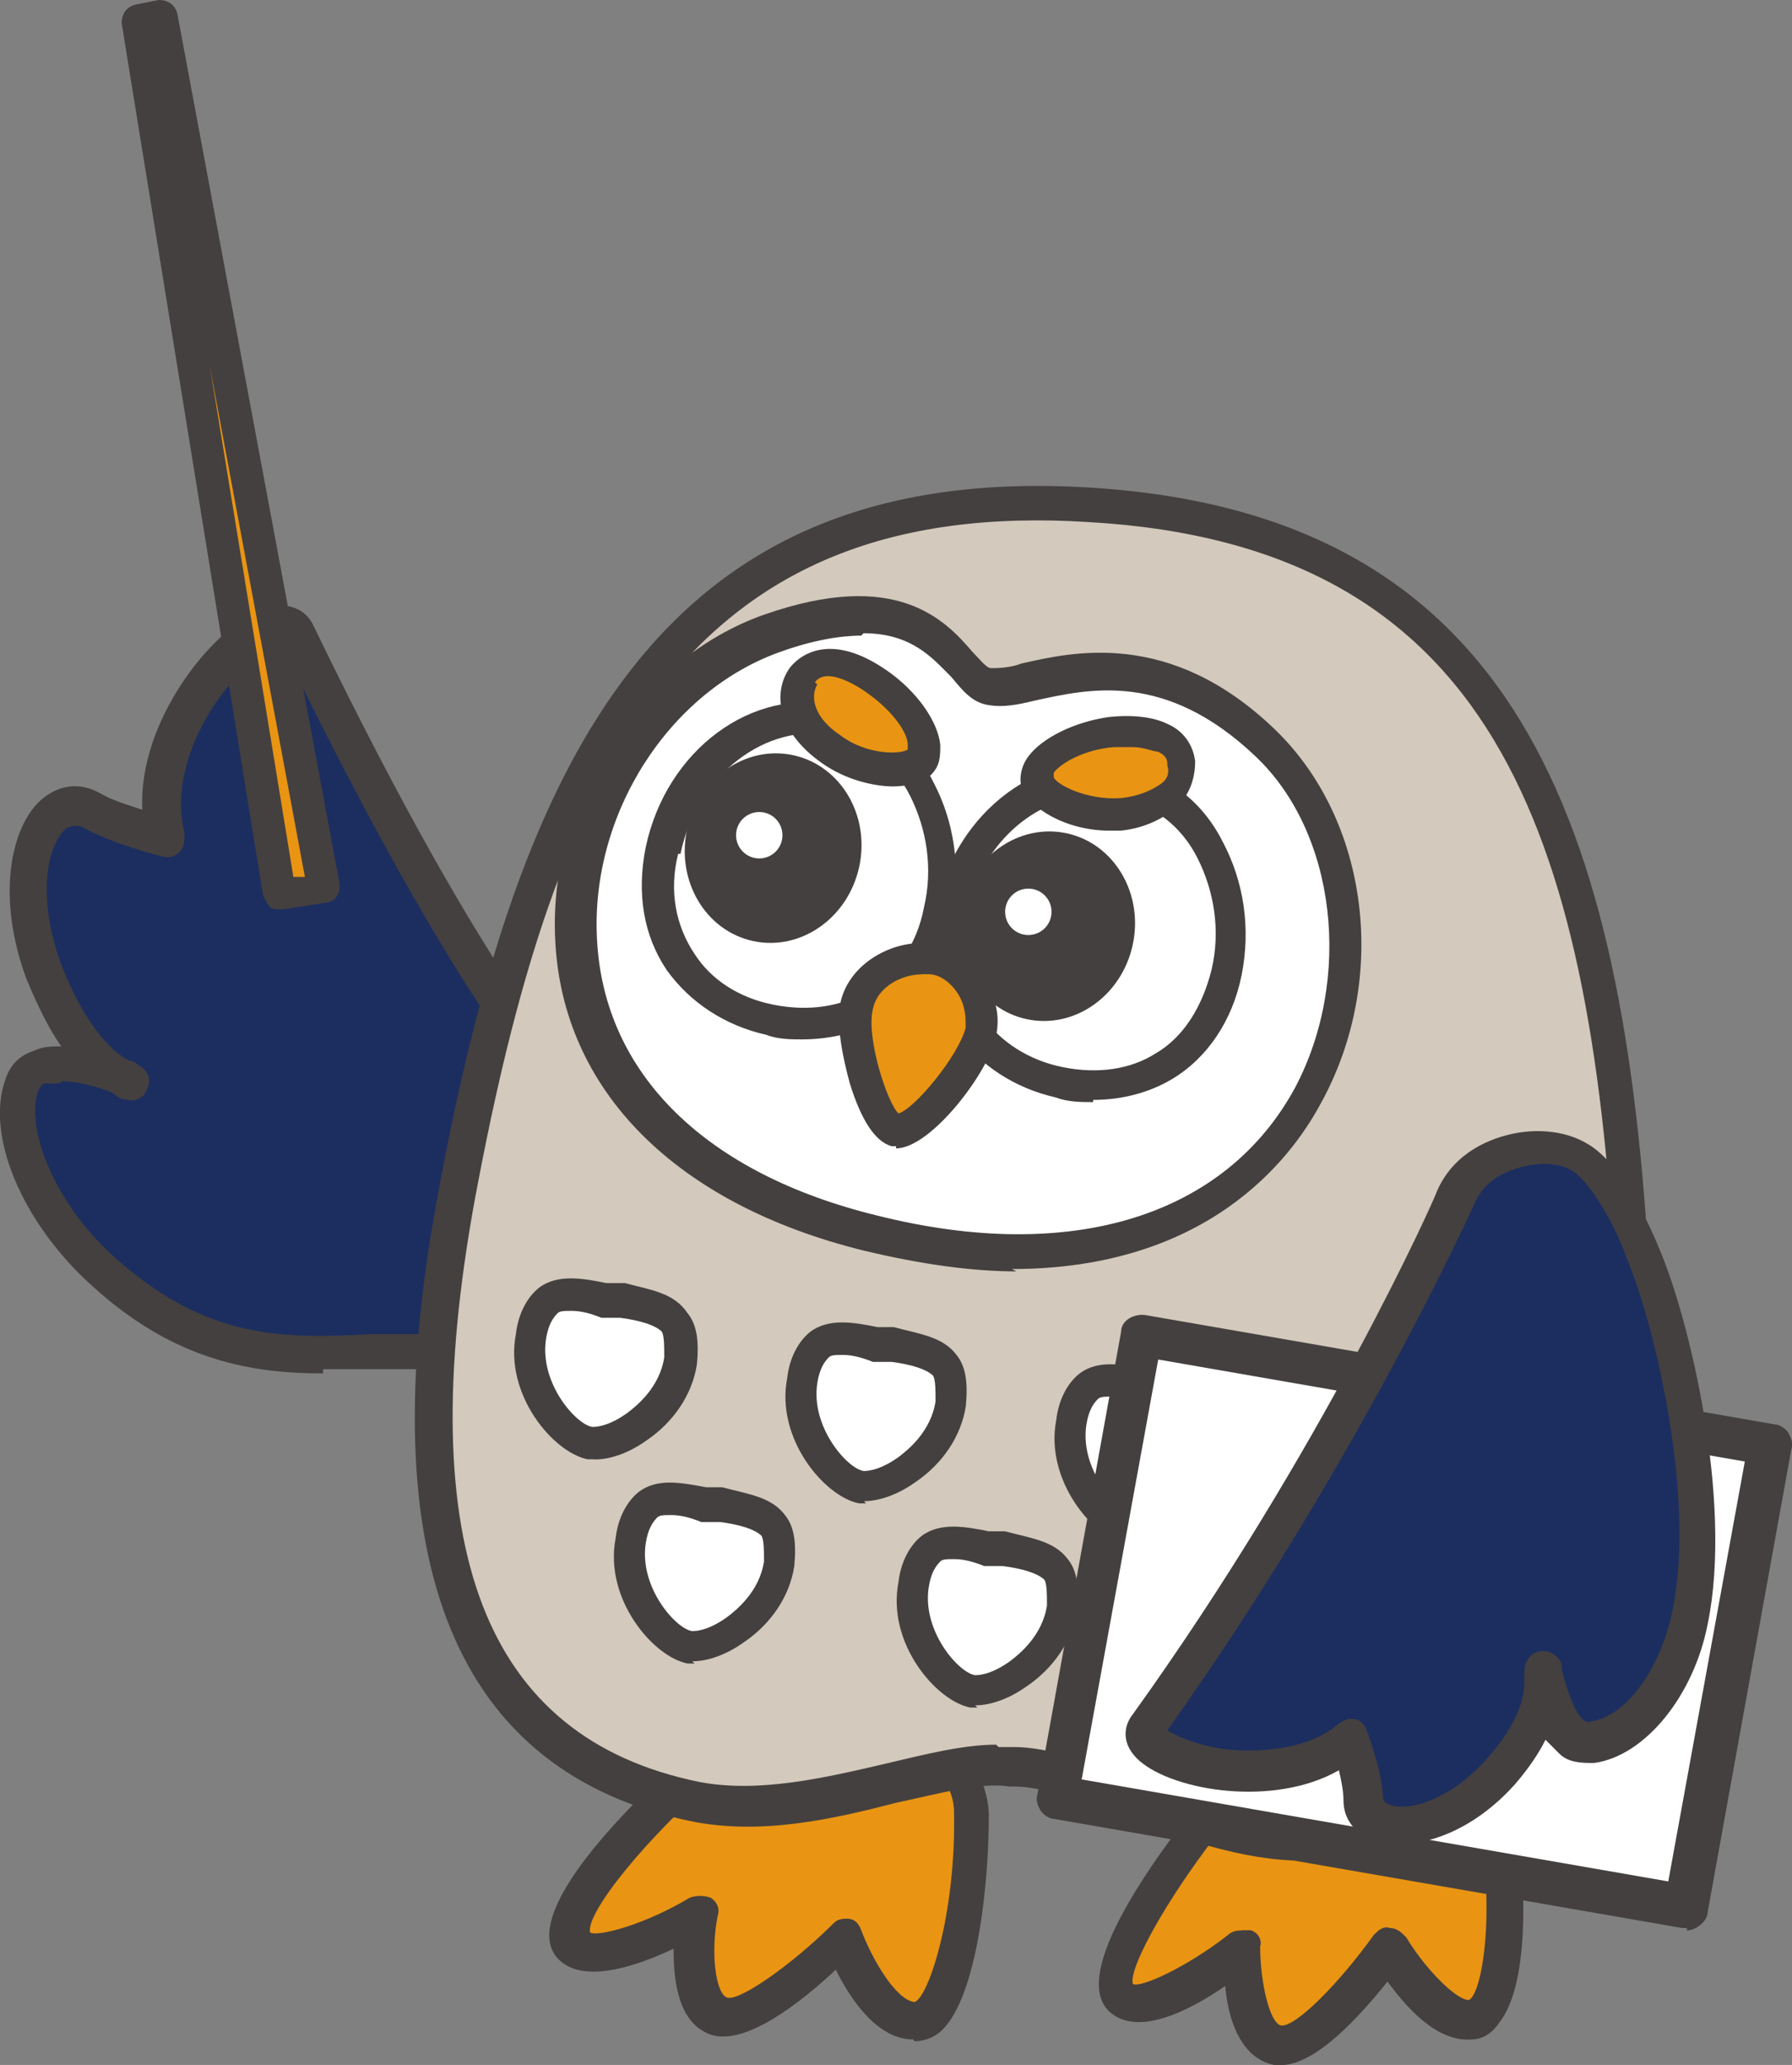 <?xml version="1.0" encoding="UTF-8"?>
<svg id="_レイヤー_2" data-name="レイヤー 2" xmlns="http://www.w3.org/2000/svg" viewBox="0 0 113.55 130.76">
  <rect x="0" y="0" width="113.55" height="130.76" fill="#808080" stroke="none"/>
  <defs>
    <style>
      .cls-1 {
        fill: #fff;
      }

      .cls-2 {
        fill: #1c2e5f;
      }

      .cls-3 {
        fill: #e99413;
      }

      .cls-4 {
        fill: #44403f;
      }

      .cls-5 {
        fill: #d3c9bc;
      }
    </style>
  </defs>
  <g id="_レイヤー_1-2" data-name="レイヤー 1">
    <g>
      <g>
        <path class="cls-2" d="M36.21,69.34s-5.58-4.7-17.34-29.09c-1.47-3.09-10.28,5.58-8.37,12.63,0,0-2.79-.59-4.55-1.62-3.09-1.62-5.73,3.67-3.23,10.28,2.35,6.32,5.44,6.91,5.44,6.91,0,0-5.88-2.64-6.91.15s1.32,8.23,5.14,11.75c7.35,6.61,13.52,5.14,19.83,5.14,8.08,0,9.84-16.31,9.84-16.31l.15.15Z"/>
        <path class="cls-4" d="M20.49,86.97c-4.41,0-9.4-.73-14.69-5.58-4.41-3.97-6.76-9.55-5.44-13.08.29-.88.88-1.47,1.76-1.76.59-.29,1.18-.29,1.76-.29h0c-.73-1.03-1.47-2.5-2.2-4.26-1.91-5.14-1.03-9.55.88-11.31,1.18-1.03,2.5-1.18,3.82-.44.73.44,1.76.73,2.64,1.03-.29-5.58,4.41-11.46,7.49-12.63,1.76-.73,2.94,0,3.38,1.03,11.46,23.65,17.04,28.65,17.04,28.65.29.29.44.59.44,1.03,0,.73-2.06,17.19-11.02,17.34h-5.88v.29ZM3.75,68.61h-.88c-.15,0-.29.15-.44.44-.88,2.5,1.18,7.35,4.85,10.58,5.88,5.29,10.87,5.14,16.31,4.85h2.79c5.58,0,8.08-10.14,8.67-14.69-1.62-1.62-7.2-8.37-17.19-28.94-.15,0-1.32.29-2.79,1.91-2.35,2.5-4.26,6.46-3.38,9.99,0,.44,0,.88-.29,1.18s-.73.44-1.18.29c0,0-2.94-.73-4.85-1.76-.44-.29-.88-.15-1.18,0-1.18,1.03-1.91,4.26-.29,8.67,1.62,4.11,3.38,5.58,4.26,6.02.29,0,.59.29.59.29.59.29.88.88.59,1.47-.15.59-.73.88-1.32.73,0,0-.44,0-.88-.44-1.03-.44-2.35-.73-3.23-.73l-.15.15Z"/>
      </g>
      <g>
        <path class="cls-3" d="M78.09,113.27c-3.38,4.11-8.67,11.46-6.91,13.22,1.62,1.62,7.49-2.94,7.49-2.94,0,0,0,5.73,2.35,6.17s7.05-6.17,7.05-6.17c0,0,2.79,4.7,5.14,4.55s2.64-8.08,1.62-13.66c-1.03-5.58-11.17-7.49-16.75-1.03v-.15Z"/>
        <path class="cls-4" d="M81.17,130.76h-.44c-2.2-.44-2.94-3.09-3.09-5-2.35,1.62-5.58,3.23-7.35,1.62-2.79-2.64,3.97-11.17,6.91-14.84h0c3.82-4.55,9.26-5.14,12.63-4.11,3.23.88,5.58,2.94,6.02,5.73.88,4.26,1.18,11.46-.88,13.96-.59.88-1.32,1.03-1.76,1.03-2.2.15-4.11-2.06-5.29-3.67-1.76,2.2-4.55,5.29-6.76,5.29h0ZM78.67,122.23h.59c.44.15.73.59.59,1.03,0,2.2.59,4.85,1.32,5,.88.15,3.67-2.64,5.88-5.73.29-.29.59-.59,1.03-.44.44,0,.73.29,1.03.59,1.03,1.76,3.09,3.97,3.97,3.97.88-.44,1.76-6.02.44-12.19-.29-1.76-1.91-3.23-4.41-3.82-2.79-.73-7.2-.29-10.28,3.38h0c-4.55,5.44-7.35,10.58-7.05,11.61.44.29,3.38-1.03,6.02-3.09.15-.15.44-.29.73-.29h.15Z"/>
      </g>
      <g>
        <path class="cls-3" d="M45.18,111.07c-3.97,3.53-10.28,9.99-8.96,11.9,1.47,1.91,7.93-1.76,7.93-1.76,0,0-1.03,5.58,1.32,6.46s7.93-5,7.93-5c0,0,1.91,5.14,4.41,5.29,2.35.15,3.82-7.49,3.67-13.22-.15-5.73-9.84-9.26-16.31-3.67h0Z"/>
        <path class="cls-4" d="M57.81,129.14h-.15c-2.2-.15-3.82-2.64-4.7-4.41-2.2,2.06-5.73,4.85-7.93,4.11-2.06-.73-2.35-3.38-2.35-5.44-2.5,1.18-6.02,2.35-7.49.44-2.2-3.09,5.58-10.43,9.11-13.52h0c4.41-3.82,9.84-3.53,13.22-2.06,3.09,1.32,5,3.82,5.14,6.61,0,4.41-.73,11.46-2.94,13.66-.59.59-1.32.73-1.76.73l-.15-.15ZM53.4,121.5h.29c.44,0,.73.29.88.73.73,1.91,2.2,4.41,3.38,4.55.88-.29,2.64-5.58,2.5-12.05,0-1.76-1.47-3.53-3.67-4.55-2.64-1.18-7.05-1.47-10.72,1.76-5.29,4.55-8.96,9.26-8.67,10.43.44.29,3.38-.44,6.32-2.2.44-.15.88-.15,1.32,0,.44.29.59.73.44,1.18-.44,2.2-.15,4.85.59,5.14s4.11-2.06,6.76-4.7c.29-.29.59-.29.88-.29h-.29Z"/>
      </g>
      <g>
        <path class="cls-5" d="M103.5,80.8c-1.62-28.94-8.37-47.16-34.38-48.78-26.15-1.62-34.82,15.57-40.11,44.07-4.85,26.59,3.82,35.7,15.13,38.05,7.2,1.47,15.13-2.79,19.98-2.2h0c4.85,0,12.19,5.29,19.54,4.7,11.61-.88,21.3-8.81,19.83-35.85h0Z"/>
        <path class="cls-4" d="M82.64,117.83c-3.97,0-7.93-1.47-11.46-2.79-2.64-1.03-5.14-1.91-6.91-1.91h-.29c-1.91-.29-4.41.44-7.2,1.03-3.97,1.03-8.52,2.06-12.93,1.18-14.99-3.09-20.42-16.31-16.16-39.37,5.14-28.21,14.25-46.72,41.28-45.1,27.18,1.62,33.94,21.16,35.55,49.8h0c1.32,23.36-5.73,35.85-20.86,37.17h-1.18.15ZM63.25,110.63h1.03c2.2,0,5,1.03,7.79,2.06,3.67,1.32,7.64,2.94,11.61,2.64,13.81-1.03,19.98-12.49,18.66-34.67h0c-1.62-28.21-7.79-46.13-33.35-47.6-25.42-1.62-33.79,15.28-38.93,43.05-3.97,21.89.59,33.94,14.25,36.73,3.82.73,8.08-.29,11.9-1.18,2.5-.59,4.85-1.18,6.91-1.18l.15.15Z"/>
      </g>
      <g>
        <path class="cls-1" d="M80.14,47.01c-8.08-7.64-15.13-3.09-17.34-3.53s-3.23-7.05-13.81-3.38c-14.4,5-21.01,31.29,6.17,37.9,29.97,7.35,36.14-20.57,24.98-31Z"/>
        <path class="cls-4" d="M64.42,80.51c-2.79,0-6.02-.44-9.7-1.32-11.9-2.94-19.1-10.14-19.54-19.69-.44-8.96,5.29-17.78,13.22-20.57,8.37-2.94,11.46.29,13.22,2.35.44.44.88,1.03,1.18,1.03s1.18,0,1.91-.29c3.23-.73,9.4-2.2,16.01,4.11,6.02,5.73,7.35,15.87,2.94,23.8-1.91,3.53-7.2,10.43-19.54,10.43l.29.15ZM54.58,40.25c-1.32,0-3.09.29-5.14,1.03-7.05,2.5-12.05,10.28-11.61,18.22.44,8.52,6.91,14.84,17.78,17.48,12.34,3.09,22.04,0,26.44-8.08,3.67-6.91,2.64-16.16-2.5-21.01h0c-5.73-5.44-10.58-4.26-13.96-3.53-1.18.29-2.06.44-2.94.29-1.03-.15-1.62-.88-2.35-1.76-1.18-1.18-2.5-2.79-5.58-2.79l-.15.15Z"/>
      </g>
      <g>
        <g>
          <g>
            <path class="cls-1" d="M42.09,53.92c1.18-5.58,6.02-9.26,10.87-8.23,4.85,1.03,7.79,6.46,6.61,12.05-1.18,5.58-5.88,7.93-10.72,6.91-4.85-1.03-7.93-5.14-6.76-10.72h0Z"/>
            <path class="cls-4" d="M50.91,65.82c-.73,0-1.62,0-2.35-.29-2.64-.59-4.85-2.06-6.32-4.11-1.47-2.2-1.91-4.85-1.32-7.79h0c1.32-6.17,6.76-10.14,12.05-8.96,2.64.59,4.85,2.2,6.17,4.85,1.32,2.5,1.76,5.44,1.18,8.37-.59,2.94-2.2,5.29-4.41,6.61-1.47.88-3.23,1.32-5.14,1.32h.15ZM42.97,54.07c-.59,2.35-.15,4.55,1.03,6.32,1.03,1.62,2.79,2.79,5,3.23s4.26.15,6.02-.88c1.76-1.03,3.09-2.94,3.53-5.29.59-2.5.15-5-.88-7.05-1.03-2.06-2.79-3.38-4.85-3.82-4.26-.88-8.67,2.5-9.7,7.49h-.15Z"/>
          </g>
          <ellipse class="cls-4" cx="48.99" cy="53.71" rx="6.02" ry="5.58" transform="translate(-13.86 90.24) rotate(-77.8)"/>
          <circle class="cls-1" cx="48.11" cy="52.89" r="1.47"/>
        </g>
        <g>
          <g>
            <path class="cls-1" d="M77.64,61.56c1.18-5.58-1.76-11.02-6.61-12.05s-9.7,2.64-10.87,8.23,2.06,9.7,6.91,10.72,9.4-1.47,10.58-7.05v.15Z"/>
            <path class="cls-4" d="M69.27,69.79c-.73,0-1.62,0-2.35-.29-2.64-.59-4.85-2.06-6.32-4.11-1.47-2.2-1.91-5-1.32-7.93,1.32-6.17,6.76-10.14,12.05-8.96,2.64.59,4.85,2.2,6.17,4.85,1.32,2.5,1.76,5.44,1.18,8.37s-2.2,5.29-4.41,6.61c-1.47.88-3.23,1.32-5,1.32v.15ZM69.42,50.39c-3.82,0-7.35,3.09-8.23,7.64-.44,2.35-.15,4.55,1.03,6.32,1.18,1.62,2.94,2.79,5.14,3.23s4.26.15,5.88-.88c1.76-1.03,2.94-2.94,3.53-5.29h0c.59-2.5.15-5-.88-7.05-1.03-2.06-2.79-3.38-4.85-3.82-.44,0-1.03-.15-1.47-.15h-.15Z"/>
          </g>
          <ellipse class="cls-4" cx="66.32" cy="58.65" rx="6.02" ry="5.58" transform="translate(-5.02 111.08) rotate(-77.8)"/>
          <circle class="cls-1" cx="65.16" cy="57.74" r="1.47"/>
        </g>
      </g>
      <g>
        <path id="_パス_10226" data-name=" パス 10226" class="cls-3" d="M62.22,65.38c-.44,2.06-4.11,6.46-5.44,6.17s-2.94-5.73-2.5-7.93c.44-2.06,2.94-3.23,4.7-2.94s3.53,2.5,3.09,4.7h.15Z"/>
        <path class="cls-4" d="M56.78,72.58h-.29c-1.03-.29-1.91-1.62-2.64-3.97-.44-1.62-.88-3.67-.59-5.14.59-2.64,3.67-4.11,5.88-3.67,1.18.29,2.35,1.03,3.23,2.2.73,1.18,1.03,2.35.73,3.67h0c-.44,2.2-4.11,7.05-6.32,7.05v-.15ZM58.4,61.7c-1.18,0-2.79.73-3.09,2.2-.44,1.76.88,5.88,1.62,6.61,1.03-.29,3.82-3.67,4.26-5.44,0-.59,0-1.32-.44-2.06s-1.18-1.32-1.91-1.32h-.44Z"/>
      </g>
      <g>
        <g>
          <path class="cls-1" d="M43.12,86.24c-.59,3.38-3.97,5.58-5.73,5.29-1.62-.29-4.26-3.38-3.82-6.76.59-3.38,2.64-2.64,5.14-2.35s4.7.44,4.26,3.82h.15Z"/>
          <path class="cls-4" d="M37.68,92.41h-.44c-2.2-.44-5.29-4.11-4.55-7.93.15-1.32.73-2.35,1.47-2.94,1.18-.88,2.79-.59,4.26-.29h1.18c1.62.44,3.09.59,3.97,1.91.59.73.73,1.76.59,3.23-.29,1.91-1.47,3.67-3.23,4.85-1.03.73-2.2,1.18-3.23,1.18h0ZM36.21,83.01c-.44,0-.73,0-.88.15-.29.29-.59.73-.73,1.62-.44,2.79,1.91,5.44,2.94,5.58.44,0,1.18-.15,2.2-.88.59-.44,2.06-1.62,2.35-3.53,0-.73,0-1.32-.15-1.62-.44-.44-1.47-.73-2.64-.88h-1.18c-.73-.29-1.32-.44-1.91-.44h0Z"/>
        </g>
        <g>
          <path class="cls-1" d="M49.44,99.02c-.59,3.38-3.97,5.58-5.73,5.29-1.62-.29-4.26-3.38-3.82-6.76.59-3.38,2.64-2.64,5.14-2.35s4.7.44,4.26,3.82h.15Z"/>
          <path class="cls-4" d="M44,105.34h-.44c-2.2-.44-5.29-4.11-4.55-7.93.15-1.32.73-2.35,1.47-2.94,1.18-.88,2.64-.59,4.26-.29h1.03c1.62.44,3.09.59,3.97,1.76.59.73.73,1.76.59,3.23h0c-.29,1.91-1.47,3.67-3.23,4.85-1.03.73-2.2,1.18-3.23,1.18l.15.15ZM42.53,95.94c-.44,0-.73,0-.88.15-.29.29-.59.73-.73,1.62-.44,2.79,1.91,5.44,2.94,5.58.44,0,1.18-.15,2.2-.88.59-.44,2.06-1.62,2.35-3.53,0-.73,0-1.32-.15-1.62-.44-.44-1.47-.73-2.64-.88h-1.18c-.73-.29-1.32-.44-1.91-.44h0Z"/>
        </g>
        <g>
          <path class="cls-1" d="M67.36,101.81c-.59,3.38-3.97,5.58-5.73,5.29-1.62-.29-4.26-3.38-3.82-6.76s2.64-2.64,5.14-2.35,4.7.44,4.26,3.82h.15Z"/>
          <path class="cls-4" d="M61.92,108.13h-.44c-2.2-.44-5.29-4.11-4.55-7.93.15-1.32.73-2.35,1.47-2.94,1.18-.88,2.79-.59,4.26-.29h1.03c1.62.44,3.09.59,3.97,1.76.59.73.73,1.76.59,3.23-.29,1.91-1.47,3.67-3.23,4.85-1.03.73-2.2,1.18-3.23,1.18l.15.15ZM60.46,98.73c-.44,0-.73,0-.88.15-.29.29-.59.73-.73,1.62-.44,2.79,1.91,5.44,2.94,5.58.44,0,1.18-.15,2.2-.88.59-.44,2.06-1.62,2.35-3.53h0c0-.73,0-1.32-.15-1.62-.44-.44-1.47-.73-2.64-.88h-1.18c-.73-.29-1.32-.44-1.91-.44h0Z"/>
        </g>
        <g>
          <path class="cls-1" d="M60.16,88.88c-.59,3.38-3.97,5.58-5.73,5.29-1.62-.29-4.26-3.38-3.82-6.76s2.64-2.64,5.14-2.35,4.7.44,4.26,3.82h.15Z"/>
          <path class="cls-4" d="M54.87,95.2h-.44c-2.2-.44-5.29-4.11-4.55-7.93.15-1.32.73-2.35,1.47-2.94,1.18-.88,2.79-.59,4.26-.29h1.03c1.62.44,3.09.59,3.97,1.76.59.73.73,1.76.59,3.23h0c-.29,1.91-1.47,3.67-3.23,4.85-1.03.73-2.2,1.18-3.23,1.18l.15.15ZM53.4,85.8c-.44,0-.73,0-.88.15-.29.29-.59.73-.73,1.62-.44,2.79,1.91,5.44,2.94,5.58.44,0,1.18-.15,2.2-.88.59-.44,2.06-1.62,2.35-3.53,0-.73,0-1.32-.15-1.62-.44-.44-1.47-.73-2.64-.88h-1.18c-.73-.29-1.32-.44-1.91-.44h0Z"/>
        </g>
        <g>
          <path class="cls-1" d="M77.35,91.53c-.59,3.38-3.97,5.58-5.73,5.29-1.62-.29-4.26-3.38-3.82-6.76s2.64-2.64,5.14-2.35c2.5.29,4.7.44,4.26,3.82h.15Z"/>
          <path class="cls-4" d="M71.92,97.85h-.44c-2.2-.44-5.29-4.11-4.55-7.93.15-1.32.73-2.35,1.47-2.94,1.18-.88,2.64-.59,4.26-.29h1.03c1.62.44,3.09.59,3.97,1.76.59.73.73,1.76.59,3.23h0c-.29,1.91-1.47,3.67-3.23,4.85-1.03.73-2.2,1.18-3.23,1.18l.15.15ZM70.45,88.44c-.44,0-.73,0-.88.15-.29.29-.59.73-.73,1.62-.44,2.79,1.91,5.44,2.94,5.58.44,0,1.18-.15,2.2-.88.59-.44,2.06-1.62,2.35-3.53,0-.73,0-1.32-.15-1.62-.44-.44-1.47-.73-2.64-.88h-1.18c-.73-.29-1.32-.44-1.91-.44h0Z"/>
        </g>
      </g>
      <g>
        <path class="cls-3" d="M50.91,42.75c.88-1.18,2.5-1.18,4.7.44s3.53,3.97,2.64,5-3.38.73-5.58-.88-2.64-3.53-1.76-4.7v.15Z"/>
        <path class="cls-4" d="M56.64,49.8c-1.32,0-3.09-.44-4.55-1.47-2.94-2.06-3.09-4.55-2.06-6.02h0c.44-.59,2.35-2.5,6.17.15,1.91,1.32,3.23,3.23,3.38,4.7,0,.73,0,1.32-.59,1.91-.44.44-1.32.73-2.5.73h.15ZM51.79,43.34h0c-.44.73-.29,2.06,1.47,3.23,1.76,1.32,3.97,1.18,4.26.88v-.29c0-.73-.88-2.06-2.5-3.23-.59-.44-2.64-1.76-3.38-.73l.15.15Z"/>
      </g>
      <g>
        <path class="cls-3" d="M74.85,48.34c-.15-1.47-1.62-2.2-4.41-1.91-2.79.29-5.14,1.76-4.7,3.09.15.88,2.5,2.35,5.29,2.06s3.97-1.76,3.82-3.23Z"/>
        <path class="cls-4" d="M70.3,52.6c-2.79,0-5.14-1.47-5.58-2.79-.15-.59,0-1.32.44-1.91.88-1.18,2.94-2.2,5.14-2.5,1.47-.15,2.79,0,3.67.44,1.03.44,1.62,1.32,1.76,2.35,0,1.03-.29,2.06-1.18,2.94-.88.73-2.06,1.32-3.53,1.47h-.88.15ZM71.62,47.31h-1.03c-1.91.15-3.38,1.03-3.82,1.62v.29c.15.44,2.06,1.47,4.26,1.32,1.32-.15,2.06-.59,2.5-.88.44-.29.59-.73.44-1.18h0c0-.29,0-.59-.59-.88-.29,0-.88-.29-1.62-.29h-.15Z"/>
      </g>
      <g>
        <polygon class="cls-1" points="106.88 120.76 66.92 113.71 72.36 84.62 112.17 91.53 106.88 120.76"/>
        <path class="cls-4" d="M106.88,122.09h-.29l-39.81-6.91c-.29,0-.73-.29-.88-.59-.15-.29-.29-.59-.15-1.03l5.29-29.24c0-.73.88-1.18,1.62-1.03l39.81,6.91c.29,0,.73.29.88.59s.29.59.15,1.03l-5.29,29.24c0,.59-.73,1.18-1.32,1.18v-.15ZM68.54,112.68l37.17,6.46,4.85-26.59-37.17-6.46-4.85,26.59Z"/>
      </g>
      <g>
        <path class="cls-2" d="M103.94,79.33c2.06,4.41,4.55,15.72,3.09,23.07-.73,3.97-3.38,7.49-6.17,7.93-2.5.29-3.23-4.55-3.23-4.55,0,0,.88,2.35-2.5,6.32-3.67,4.11-8.52,4.41-8.81,1.76,0-1.62-.88-3.67-.88-3.67-4.26,3.97-14.25,1.32-12.78-.88,12.19-17.04,19.39-33.35,19.39-33.35,1.62-3.38,5.73-3.82,7.93-2.64s3.97,6.02,3.97,6.02Z"/>
        <path class="cls-4" d="M88.66,116.8c-.59,0-1.03,0-1.47-.15-1.18-.44-2.06-1.32-2.06-2.64,0-.59-.15-1.32-.29-1.91-4.11,2.35-10.43,1.32-12.63-.59-1.18-1.03-1.03-2.2-.44-2.94,12.05-16.75,19.25-32.91,19.25-33.06.73-1.76,2.2-2.94,4.11-3.53s3.97-.44,5.44.44c2.35,1.32,4.26,5.88,4.55,6.61,1.91,4.41,4.7,16.01,3.09,23.8-.88,4.55-3.97,8.37-7.2,8.81-.73,0-1.62,0-2.2-.59-.29-.29-.59-.59-.88-.88-.44.88-1.03,1.76-1.91,2.79-2.35,2.64-5.14,3.82-7.35,3.82h0ZM85.43,108.86h.29c.44,0,.73.29.88.73,0,0,.88,2.2,1.03,4.11,0,.15,0,.44.44.59,1.18.44,3.82-.29,6.17-2.94,2.2-2.5,2.35-4.11,2.35-4.85v-.59c0-.59.29-1.18.88-1.32.59-.15,1.18.15,1.47.73,0,0,0,.44.15.88.29,1.03.73,2.35,1.32,2.79.15,0,.29.15.44,0,2.2-.29,4.41-3.38,5.14-7.05,1.47-7.2-1.18-18.22-2.94-22.33h0c-.59-1.76-2.2-4.7-3.38-5.44-.88-.59-2.35-.59-3.67-.15-.88.29-2.06.88-2.64,2.35,0,0-7.35,16.31-19.39,33.2.44.29,1.62.88,3.53,1.18,2.35.29,5.58,0,7.35-1.62.29-.15.44-.29.88-.29h-.29Z"/>
      </g>
      <g>
        <polygon class="cls-3" points="20.49 56.12 17.7 56.56 8.74 1.32 10.21 1.03 20.49 56.12"/>
        <path class="cls-4" d="M17.7,57.59c-.15,0-.44,0-.59-.15s-.29-.44-.44-.73L7.71,1.47c0-.59.29-1.03.88-1.18l1.47-.29c.59,0,1.03.29,1.18.88l10.28,55.09c0,.29,0,.59-.15.73-.15.29-.44.44-.59.44l-2.79.44h-.29ZM13.3,23.21l5.29,32.32h.73l-6.02-32.32Z"/>
      </g>
    </g>
  </g>
</svg>